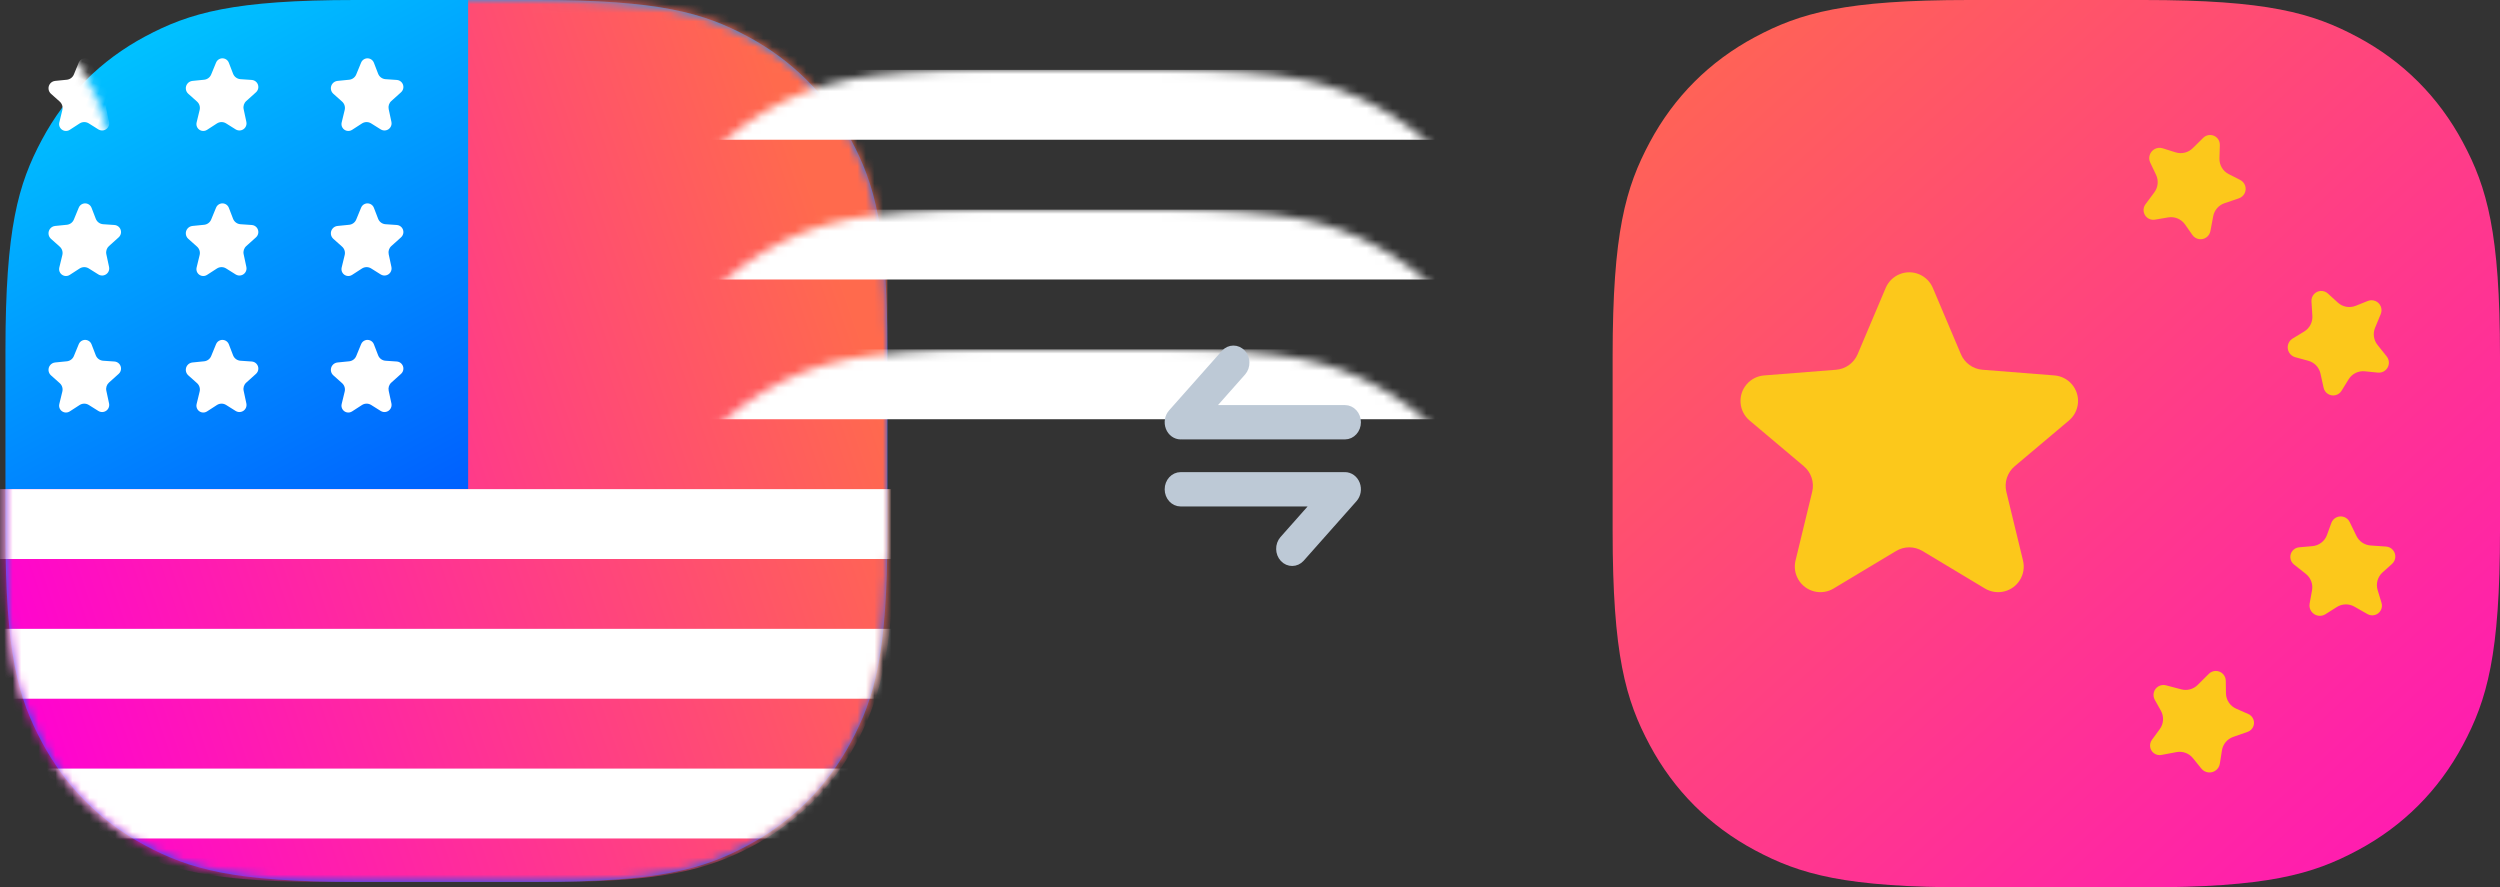<?xml version="1.0" encoding="UTF-8"?> <svg xmlns="http://www.w3.org/2000/svg" xmlns:xlink="http://www.w3.org/1999/xlink" width="293px" height="104px" viewBox="0 0 293 104"><rect x="0" y="0" width="293" height="104" fill="#333333" stroke="none"/> <title>Group 35</title> <defs> <linearGradient x1="61.133%" y1="56.459%" x2="-6.411%" y2="93.077%" id="linearGradient-1"> <stop stop-color="#005EFF" offset="0%"></stop> <stop stop-color="#00D7FF" offset="100%"></stop> </linearGradient> <path d="M41.022,1.56323786e-16 L62.338,3.47101277e-15 C76.602,-2.01675838e-15 81.774,1.485 86.989,4.274 C92.204,7.063 96.297,11.156 99.086,16.37 C101.875,21.585 103.36,26.758 103.36,41.022 L103.36,62.338 C103.36,76.602 101.875,81.774 99.086,86.989 C96.297,92.204 92.204,96.297 86.989,99.086 C81.774,101.875 76.602,103.36 62.338,103.36 L41.022,103.36 C26.758,103.36 21.585,101.875 16.37,99.086 C11.156,96.297 7.063,92.204 4.274,86.989 C1.485,81.774 6.41976585e-16,76.602 -1.10489633e-15,62.338 L1.10489633e-15,41.022 C-6.41976585e-16,26.758 1.485,21.585 4.274,16.37 C7.063,11.156 11.156,7.063 16.37,4.274 C21.585,1.485 26.758,-9.08286216e-17 41.022,1.56323786e-16 Z" id="path-2"></path> <linearGradient x1="40.232%" y1="3.269%" x2="72.102%" y2="100%" id="linearGradient-4"> <stop stop-color="#FF6A4D" offset="0%"></stop> <stop stop-color="#FF00D4" offset="100%"></stop> </linearGradient> <linearGradient x1="0%" y1="0%" x2="119.272%" y2="129.68%" id="linearGradient-5"> <stop stop-color="#FF6A4D" offset="0%"></stop> <stop stop-color="#FF00D4" offset="100%"></stop> </linearGradient> </defs> <g id="Page-1" stroke="none" stroke-width="1" fill="none" fill-rule="evenodd"> <g id="Home-Page-Copy-12" transform="translate(-572, -1811)"> <g id="Group-35" transform="translate(572, 1811)"> <g id="american-copy-3" transform="translate(52, 52) rotate(90) translate(-52, -52) "> <mask id="mask-3" fill="white"> <use xlink:href="#path-2"></use> </mask> <use id="Rectangle-Copy-3" fill="url(#linearGradient-1)" xlink:href="#path-2"></use> <path d="M57.323,-0.998 L64.403,-0.844 C76.93,-0.573 82.269,0.982 87.381,3.81 C92.493,6.638 96.488,10.72 99.204,15.892 C101.921,21.064 103.36,26.436 103.36,38.966 L103.36,38.966 L103.36,66.51 C103.36,79.033 101.92,84.409 99.201,89.582 C96.482,94.755 92.485,98.838 87.37,101.665 C82.255,104.492 76.911,106.045 64.39,106.308 L64.39,106.308 L57.323,106.457 L57.322,49.133 L1.43529633e-12,49.134 L1.43529633e-12,3.41060513e-13 L57.322,-0.001 L57.323,-0.998 Z" id="Combined-Shape" fill="url(#linearGradient-4)" mask="url(#mask-3)"></path> <polygon id="Rectangle" fill="#FFFFFF" mask="url(#mask-3)" points="90.079 -6.514 98.268 -6.514 98.268 108.423 90.079 108.423"></polygon> <polygon id="Rectangle-Copy" fill="#FFFFFF" mask="url(#mask-3)" points="73.701 -6.514 81.89 -6.514 81.89 108.423 73.701 108.423"></polygon> <polygon id="Rectangle-Copy-5" fill="#FFFFFF" mask="url(#mask-3)" points="57.323 -6.514 65.512 -6.514 65.512 108.423 57.323 110.389"></polygon> <rect id="Rectangle-Copy-6" fill="#FFFFFF" mask="url(#mask-3)" x="40.945" y="-73.701" width="8.189" height="122.835"></rect> <rect id="Rectangle-Copy-8" fill="#FFFFFF" mask="url(#mask-3)" x="24.567" y="-73.701" width="8.189" height="122.835"></rect> <rect id="Rectangle-Copy-13" fill="#FFFFFF" mask="url(#mask-3)" x="8.189" y="-73.701" width="8.189" height="122.835"></rect> <path d="M10.934,96.94 L9.607,97.708 C9.21,97.937 8.703,97.801 8.473,97.405 C8.365,97.218 8.334,96.996 8.387,96.787 L8.71,95.501 C8.805,95.124 8.672,94.726 8.371,94.481 L7.297,93.609 C6.952,93.329 6.899,92.822 7.179,92.477 C7.319,92.305 7.522,92.198 7.743,92.182 L9.248,92.067 C9.617,92.039 9.94,91.81 10.088,91.472 L10.641,90.214 C10.833,89.776 11.345,89.577 11.783,89.769 C11.982,89.856 12.141,90.015 12.228,90.214 L12.781,91.472 C12.929,91.81 13.252,92.039 13.62,92.067 L15.126,92.182 C15.569,92.215 15.901,92.602 15.867,93.045 C15.85,93.266 15.743,93.469 15.572,93.609 L14.498,94.481 C14.196,94.726 14.064,95.124 14.159,95.501 L14.482,96.787 C14.594,97.231 14.324,97.682 13.88,97.794 C13.67,97.847 13.448,97.816 13.261,97.708 L11.935,96.94 C11.625,96.761 11.243,96.761 10.934,96.94 Z" id="Star-Copy-2" fill="#FFFFFF" mask="url(#mask-3)" transform="translate(11.434, 94.092) scale(1, -1) rotate(-18) translate(-11.434, -94.092) "></path> <path d="M10.934,80.849 L9.607,81.616 C9.21,81.845 8.703,81.71 8.473,81.313 C8.365,81.126 8.334,80.904 8.387,80.695 L8.71,79.409 C8.805,79.032 8.672,78.634 8.371,78.389 L7.297,77.517 C6.952,77.237 6.899,76.73 7.179,76.385 C7.319,76.213 7.522,76.107 7.743,76.09 L9.248,75.975 C9.617,75.947 9.94,75.719 10.088,75.38 L10.641,74.123 C10.833,73.684 11.345,73.485 11.783,73.677 C11.982,73.765 12.141,73.924 12.228,74.123 L12.781,75.38 C12.929,75.719 13.252,75.947 13.62,75.975 L15.126,76.09 C15.569,76.124 15.901,76.51 15.867,76.953 C15.85,77.174 15.743,77.378 15.572,77.517 L14.498,78.389 C14.196,78.634 14.064,79.032 14.159,79.409 L14.482,80.695 C14.594,81.139 14.324,81.59 13.88,81.702 C13.67,81.755 13.448,81.724 13.261,81.616 L11.935,80.849 C11.625,80.669 11.243,80.669 10.934,80.849 Z" id="Star-Copy-5" fill="#FFFFFF" mask="url(#mask-3)" transform="translate(11.434, 78) scale(1, -1) rotate(-18) translate(-11.434, -78) "></path> <path d="M10.934,63.849 L9.607,64.616 C9.21,64.845 8.703,64.71 8.473,64.313 C8.365,64.126 8.334,63.904 8.387,63.695 L8.71,62.409 C8.805,62.032 8.672,61.634 8.371,61.389 L7.297,60.517 C6.952,60.237 6.899,59.73 7.179,59.385 C7.319,59.213 7.522,59.107 7.743,59.09 L9.248,58.975 C9.617,58.947 9.94,58.719 10.088,58.38 L10.641,57.123 C10.833,56.684 11.345,56.485 11.783,56.677 C11.982,56.765 12.141,56.924 12.228,57.123 L12.781,58.38 C12.929,58.719 13.252,58.947 13.62,58.975 L15.126,59.09 C15.569,59.124 15.901,59.51 15.867,59.953 C15.85,60.174 15.743,60.378 15.572,60.517 L14.498,61.389 C14.196,61.634 14.064,62.032 14.159,62.409 L14.482,63.695 C14.594,64.139 14.324,64.59 13.88,64.702 C13.67,64.755 13.448,64.724 13.261,64.616 L11.935,63.849 C11.625,63.669 11.243,63.669 10.934,63.849 Z" id="Star-Copy-6" fill="#FFFFFF" mask="url(#mask-3)" transform="translate(11.434, 61) scale(1, -1) rotate(-18) translate(-11.434, -61) "></path> <path d="M27.934,96.94 L26.607,97.708 C26.21,97.937 25.703,97.801 25.473,97.405 C25.365,97.218 25.334,96.996 25.387,96.787 L25.71,95.501 C25.805,95.124 25.672,94.726 25.371,94.481 L24.297,93.609 C23.952,93.329 23.899,92.822 24.179,92.477 C24.319,92.305 24.522,92.198 24.743,92.182 L26.248,92.067 C26.617,92.039 26.94,91.81 27.088,91.472 L27.641,90.214 C27.833,89.776 28.345,89.577 28.783,89.769 C28.982,89.856 29.141,90.015 29.228,90.214 L29.781,91.472 C29.929,91.81 30.252,92.039 30.62,92.067 L32.126,92.182 C32.569,92.215 32.901,92.602 32.867,93.045 C32.85,93.266 32.743,93.469 32.572,93.609 L31.498,94.481 C31.196,94.726 31.064,95.124 31.159,95.501 L31.482,96.787 C31.594,97.231 31.324,97.682 30.88,97.794 C30.67,97.847 30.448,97.816 30.261,97.708 L28.935,96.94 C28.625,96.761 28.243,96.761 27.934,96.94 Z" id="Star-Copy-9" fill="#FFFFFF" mask="url(#mask-3)" transform="translate(28.434, 94.092) scale(1, -1) rotate(-18) translate(-28.434, -94.092) "></path> <path d="M27.934,80.849 L26.607,81.616 C26.21,81.845 25.703,81.71 25.473,81.313 C25.365,81.126 25.334,80.904 25.387,80.695 L25.71,79.409 C25.805,79.032 25.672,78.634 25.371,78.389 L24.297,77.517 C23.952,77.237 23.899,76.73 24.179,76.385 C24.319,76.213 24.522,76.107 24.743,76.09 L26.248,75.975 C26.617,75.947 26.94,75.719 27.088,75.38 L27.641,74.123 C27.833,73.684 28.345,73.485 28.783,73.677 C28.982,73.765 29.141,73.924 29.228,74.123 L29.781,75.38 C29.929,75.719 30.252,75.947 30.62,75.975 L32.126,76.09 C32.569,76.124 32.901,76.51 32.867,76.953 C32.85,77.174 32.743,77.378 32.572,77.517 L31.498,78.389 C31.196,78.634 31.064,79.032 31.159,79.409 L31.482,80.695 C31.594,81.139 31.324,81.59 30.88,81.702 C30.67,81.755 30.448,81.724 30.261,81.616 L28.935,80.849 C28.625,80.669 28.243,80.669 27.934,80.849 Z" id="Star-Copy-8" fill="#FFFFFF" mask="url(#mask-3)" transform="translate(28.434, 78) scale(1, -1) rotate(-18) translate(-28.434, -78) "></path> <path d="M27.934,63.849 L26.607,64.616 C26.21,64.845 25.703,64.71 25.473,64.313 C25.365,64.126 25.334,63.904 25.387,63.695 L25.71,62.409 C25.805,62.032 25.672,61.634 25.371,61.389 L24.297,60.517 C23.952,60.237 23.899,59.73 24.179,59.385 C24.319,59.213 24.522,59.107 24.743,59.09 L26.248,58.975 C26.617,58.947 26.94,58.719 27.088,58.38 L27.641,57.123 C27.833,56.684 28.345,56.485 28.783,56.677 C28.982,56.765 29.141,56.924 29.228,57.123 L29.781,58.38 C29.929,58.719 30.252,58.947 30.62,58.975 L32.126,59.09 C32.569,59.124 32.901,59.51 32.867,59.953 C32.85,60.174 32.743,60.378 32.572,60.517 L31.498,61.389 C31.196,61.634 31.064,62.032 31.159,62.409 L31.482,63.695 C31.594,64.139 31.324,64.59 30.88,64.702 C30.67,64.755 30.448,64.724 30.261,64.616 L28.935,63.849 C28.625,63.669 28.243,63.669 27.934,63.849 Z" id="Star-Copy-7" fill="#FFFFFF" mask="url(#mask-3)" transform="translate(28.434, 61) scale(1, -1) rotate(-18) translate(-28.434, -61) "></path> <path d="M43.934,96.94 L42.607,97.708 C42.21,97.937 41.703,97.801 41.473,97.405 C41.365,97.218 41.334,96.996 41.387,96.787 L41.71,95.501 C41.805,95.124 41.672,94.726 41.371,94.481 L40.297,93.609 C39.952,93.329 39.899,92.822 40.179,92.477 C40.319,92.305 40.522,92.198 40.743,92.182 L42.248,92.067 C42.617,92.039 42.94,91.81 43.088,91.472 L43.641,90.214 C43.833,89.776 44.345,89.577 44.783,89.769 C44.982,89.856 45.141,90.015 45.228,90.214 L45.781,91.472 C45.929,91.81 46.252,92.039 46.62,92.067 L48.126,92.182 C48.569,92.215 48.901,92.602 48.867,93.045 C48.85,93.266 48.743,93.469 48.572,93.609 L47.498,94.481 C47.196,94.726 47.064,95.124 47.159,95.501 L47.482,96.787 C47.594,97.231 47.324,97.682 46.88,97.794 C46.67,97.847 46.448,97.816 46.261,97.708 L44.935,96.94 C44.625,96.761 44.243,96.761 43.934,96.94 Z" id="Star-Copy-12" fill="#FFFFFF" mask="url(#mask-3)" transform="translate(44.434, 94.092) scale(1, -1) rotate(-18) translate(-44.434, -94.092) "></path> <path d="M43.934,80.849 L42.607,81.616 C42.21,81.845 41.703,81.71 41.473,81.313 C41.365,81.126 41.334,80.904 41.387,80.695 L41.71,79.409 C41.805,79.032 41.672,78.634 41.371,78.389 L40.297,77.517 C39.952,77.237 39.899,76.73 40.179,76.385 C40.319,76.213 40.522,76.107 40.743,76.09 L42.248,75.975 C42.617,75.947 42.94,75.719 43.088,75.38 L43.641,74.123 C43.833,73.684 44.345,73.485 44.783,73.677 C44.982,73.765 45.141,73.924 45.228,74.123 L45.781,75.38 C45.929,75.719 46.252,75.947 46.62,75.975 L48.126,76.09 C48.569,76.124 48.901,76.51 48.867,76.953 C48.85,77.174 48.743,77.378 48.572,77.517 L47.498,78.389 C47.196,78.634 47.064,79.032 47.159,79.409 L47.482,80.695 C47.594,81.139 47.324,81.59 46.88,81.702 C46.67,81.755 46.448,81.724 46.261,81.616 L44.935,80.849 C44.625,80.669 44.243,80.669 43.934,80.849 Z" id="Star-Copy-11" fill="#FFFFFF" mask="url(#mask-3)" transform="translate(44.434, 78) scale(1, -1) rotate(-18) translate(-44.434, -78) "></path> <path d="M43.934,63.849 L42.607,64.616 C42.21,64.845 41.703,64.71 41.473,64.313 C41.365,64.126 41.334,63.904 41.387,63.695 L41.71,62.409 C41.805,62.032 41.672,61.634 41.371,61.389 L40.297,60.517 C39.952,60.237 39.899,59.73 40.179,59.385 C40.319,59.213 40.522,59.107 40.743,59.09 L42.248,58.975 C42.617,58.947 42.94,58.719 43.088,58.38 L43.641,57.123 C43.833,56.684 44.345,56.485 44.783,56.677 C44.982,56.765 45.141,56.924 45.228,57.123 L45.781,58.38 C45.929,58.719 46.252,58.947 46.62,58.975 L48.126,59.09 C48.569,59.124 48.901,59.51 48.867,59.953 C48.85,60.174 48.743,60.378 48.572,60.517 L47.498,61.389 C47.196,61.634 47.064,62.032 47.159,62.409 L47.482,63.695 C47.594,64.139 47.324,64.59 46.88,64.702 C46.67,64.755 46.448,64.724 46.261,64.616 L44.935,63.849 C44.625,63.669 44.243,63.669 43.934,63.849 Z" id="Star-Copy-10" fill="#FFFFFF" mask="url(#mask-3)" transform="translate(44.434, 61) scale(1, -1) rotate(-18) translate(-44.434, -61) "></path> </g> <path d="M157.625,47.975 C158.384,47.975 159,48.652 159,49.487 C159,50.323 158.384,51 157.625,51 L138.512,51 C138.481,51 138.452,50.992 138.421,50.99 C138.404,50.991 138.391,51 138.375,51 C137.822,51 137.323,50.636 137.108,50.075 C136.893,49.515 137.004,48.867 137.39,48.432 L143.586,41.444 C144.118,40.858 144.979,40.851 145.519,41.429 C146.058,42.008 146.074,42.955 145.555,43.555 L141.638,47.975 L157.625,47.975 Z" id="Path" stroke="#BDC9D6" fill="#BDC9D6" fill-rule="nonzero"></path> <path d="M157.625,62.808 C158.384,62.808 159,63.485 159,64.321 C159,65.156 158.384,65.833 157.625,65.833 L138.512,65.833 C138.481,65.833 138.452,65.825 138.421,65.823 C138.404,65.824 138.391,65.833 138.375,65.833 C137.822,65.833 137.323,65.469 137.108,64.908 C136.893,64.348 137.004,63.701 137.39,63.265 L143.586,56.277 C144.118,55.691 144.979,55.685 145.519,56.263 C146.058,56.841 146.074,57.789 145.555,58.389 L141.638,62.808 L157.625,62.808 Z" id="Path-Copy-2" stroke="#BDC9D6" fill="#BDC9D6" fill-rule="nonzero" transform="translate(148, 60.833) scale(-1, -1) translate(-148, -60.833) "></path> <g id="Group-31" transform="translate(189, 0)"> <path d="M41.779,-5.31524486e-15 L62.221,1.68790831e-15 C76.749,-9.80723333e-16 82.017,1.513 87.328,4.353 C92.639,7.193 96.807,11.361 99.647,16.672 C102.487,21.983 104,27.251 104,41.779 L104,62.221 C104,76.749 102.487,82.017 99.647,87.328 C96.807,92.639 92.639,96.807 87.328,99.647 C82.017,102.487 76.749,104 62.221,104 L41.779,104 C27.251,104 21.983,102.487 16.672,99.647 C11.361,96.807 7.193,92.639 4.353,87.328 C1.513,82.017 2.76140256e-15,76.749 -4.75260876e-15,62.221 L1.1252722e-15,41.779 C-6.53815556e-16,27.251 1.513,21.983 4.353,16.672 C7.193,11.361 11.361,7.193 16.672,4.353 C21.983,1.513 27.251,3.08831033e-15 41.779,-5.31524486e-15 Z" id="Rectangle-Copy-3" fill="url(#linearGradient-5)"></path> <path d="M33.223,64.576 L25.896,68.974 C24.475,69.826 22.632,69.366 21.78,67.945 C21.374,67.269 21.25,66.461 21.436,65.695 L23.389,57.64 C23.657,56.534 23.277,55.372 22.406,54.638 L16.054,49.286 C14.786,48.219 14.625,46.326 15.692,45.059 C16.209,44.446 16.95,44.065 17.75,44.001 L26.189,43.335 C27.305,43.247 28.279,42.544 28.715,41.513 L32.004,33.745 C32.65,32.219 34.41,31.506 35.936,32.151 C36.654,32.455 37.225,33.027 37.529,33.745 L40.818,41.513 C41.254,42.544 42.228,43.247 43.344,43.335 L51.783,44.001 C53.435,44.132 54.668,45.577 54.537,47.228 C54.474,48.028 54.093,48.769 53.479,49.286 L47.127,54.638 C46.256,55.372 45.876,56.534 46.144,57.64 L48.097,65.695 C48.487,67.305 47.498,68.927 45.888,69.317 C45.122,69.503 44.313,69.379 43.637,68.974 L36.31,64.576 C35.36,64.005 34.173,64.005 33.223,64.576 Z" id="Star" fill="#FCC81B"></path> <path d="M67.683,88.697 L66.079,89.616 C65.521,89.936 64.808,89.743 64.488,89.184 C64.338,88.922 64.296,88.611 64.37,88.318 L64.731,86.898 C64.923,86.139 64.656,85.337 64.046,84.847 L62.83,83.869 C62.346,83.48 62.269,82.772 62.658,82.288 C62.853,82.046 63.14,81.895 63.45,81.872 L65.241,81.737 C65.975,81.681 66.62,81.227 66.919,80.553 L67.556,79.117 C67.831,78.497 68.556,78.217 69.175,78.492 C69.454,78.616 69.676,78.838 69.8,79.117 L70.437,80.553 C70.735,81.227 71.38,81.681 72.115,81.737 L73.906,81.872 C74.525,81.918 74.989,82.458 74.942,83.077 C74.919,83.388 74.768,83.674 74.526,83.869 L73.31,84.847 C72.7,85.337 72.432,86.139 72.625,86.898 L72.985,88.318 C73.144,88.942 72.766,89.576 72.142,89.735 C71.849,89.809 71.539,89.767 71.276,89.616 L69.672,88.697 C69.056,88.344 68.299,88.344 67.683,88.697 Z" id="Star-Copy" fill="#FCC81B" transform="translate(68.678, 84.545) scale(1, -1) rotate(15) translate(-68.678, -84.545) "></path> <path d="M84.665,71.02 L83.095,71.928 C82.536,72.251 81.822,72.06 81.498,71.502 C81.346,71.239 81.303,70.926 81.377,70.632 L81.74,69.188 C81.93,68.434 81.665,67.638 81.061,67.148 L79.843,66.159 C79.357,65.764 79.283,65.051 79.677,64.565 C79.874,64.324 80.16,64.174 80.471,64.15 L82.235,64.016 C82.972,63.96 83.618,63.502 83.915,62.826 L84.549,61.381 C84.82,60.764 85.54,60.483 86.157,60.754 C86.437,60.877 86.661,61.101 86.784,61.381 L87.419,62.826 C87.716,63.502 88.361,63.96 89.098,64.016 L90.862,64.15 C91.486,64.197 91.953,64.742 91.906,65.365 C91.882,65.676 91.732,65.963 91.49,66.159 L90.272,67.148 C89.668,67.638 89.404,68.434 89.593,69.188 L89.956,70.632 C90.114,71.257 89.734,71.892 89.108,72.05 C88.814,72.124 88.502,72.08 88.238,71.928 L86.668,71.02 C86.048,70.661 85.285,70.661 84.665,71.02 Z" id="Star-Copy-2" fill="#FCC81B" transform="translate(85.667, 66.838) scale(1, -1) rotate(-34) translate(-85.667, -66.838) "></path> <path d="M84.288,44.242 L82.797,45.122 C82.24,45.451 81.522,45.267 81.193,44.71 C81.037,44.446 80.991,44.131 81.064,43.834 L81.431,42.346 C81.614,41.601 81.356,40.817 80.765,40.328 L79.548,39.318 C79.059,38.913 78.992,38.189 79.396,37.701 C79.595,37.461 79.882,37.312 80.192,37.288 L81.891,37.156 C82.632,37.099 83.28,36.635 83.574,35.953 L84.201,34.494 C84.463,33.884 85.17,33.603 85.781,33.865 C86.063,33.987 86.288,34.212 86.41,34.494 L87.037,35.953 C87.331,36.635 87.979,37.099 88.719,37.156 L90.419,37.288 C91.052,37.338 91.525,37.89 91.475,38.523 C91.451,38.833 91.303,39.12 91.063,39.318 L89.845,40.328 C89.255,40.817 88.997,41.601 89.18,42.346 L89.547,43.834 C89.701,44.462 89.318,45.096 88.69,45.251 C88.392,45.325 88.078,45.278 87.814,45.122 L86.323,44.242 C85.695,43.871 84.916,43.871 84.288,44.242 Z" id="Star-Copy-3" fill="#FCC81B" transform="translate(85.305, 40.004) scale(1, -1) rotate(-82) translate(-85.305, -40.004) "></path> <path d="M66.868,26.023 L65.33,26.921 C64.772,27.247 64.055,27.058 63.73,26.5 C63.576,26.237 63.531,25.923 63.605,25.627 L63.97,24.164 C64.157,23.413 63.895,22.623 63.297,22.133 L62.078,21.134 C61.591,20.735 61.519,20.017 61.918,19.53 C62.115,19.289 62.402,19.139 62.713,19.115 L64.451,18.982 C65.189,18.925 65.836,18.465 66.132,17.786 L66.764,16.334 C67.031,15.72 67.746,15.439 68.36,15.706 C68.642,15.829 68.866,16.053 68.988,16.334 L69.62,17.786 C69.916,18.465 70.563,18.925 71.301,18.982 L73.039,19.115 C73.667,19.164 74.137,19.712 74.089,20.339 C74.065,20.65 73.915,20.937 73.674,21.134 L72.455,22.133 C71.857,22.623 71.595,23.413 71.782,24.164 L72.147,25.627 C72.303,26.254 71.922,26.889 71.295,27.046 C70.999,27.12 70.685,27.075 70.422,26.921 L68.884,26.023 C68.261,25.66 67.491,25.66 66.868,26.023 Z" id="Star-Copy-4" fill="#FCC81B" transform="translate(67.876, 21.817) scale(1, -1) rotate(-131) translate(-67.876, -21.817) "></path> </g> </g> </g> </g> </svg> 